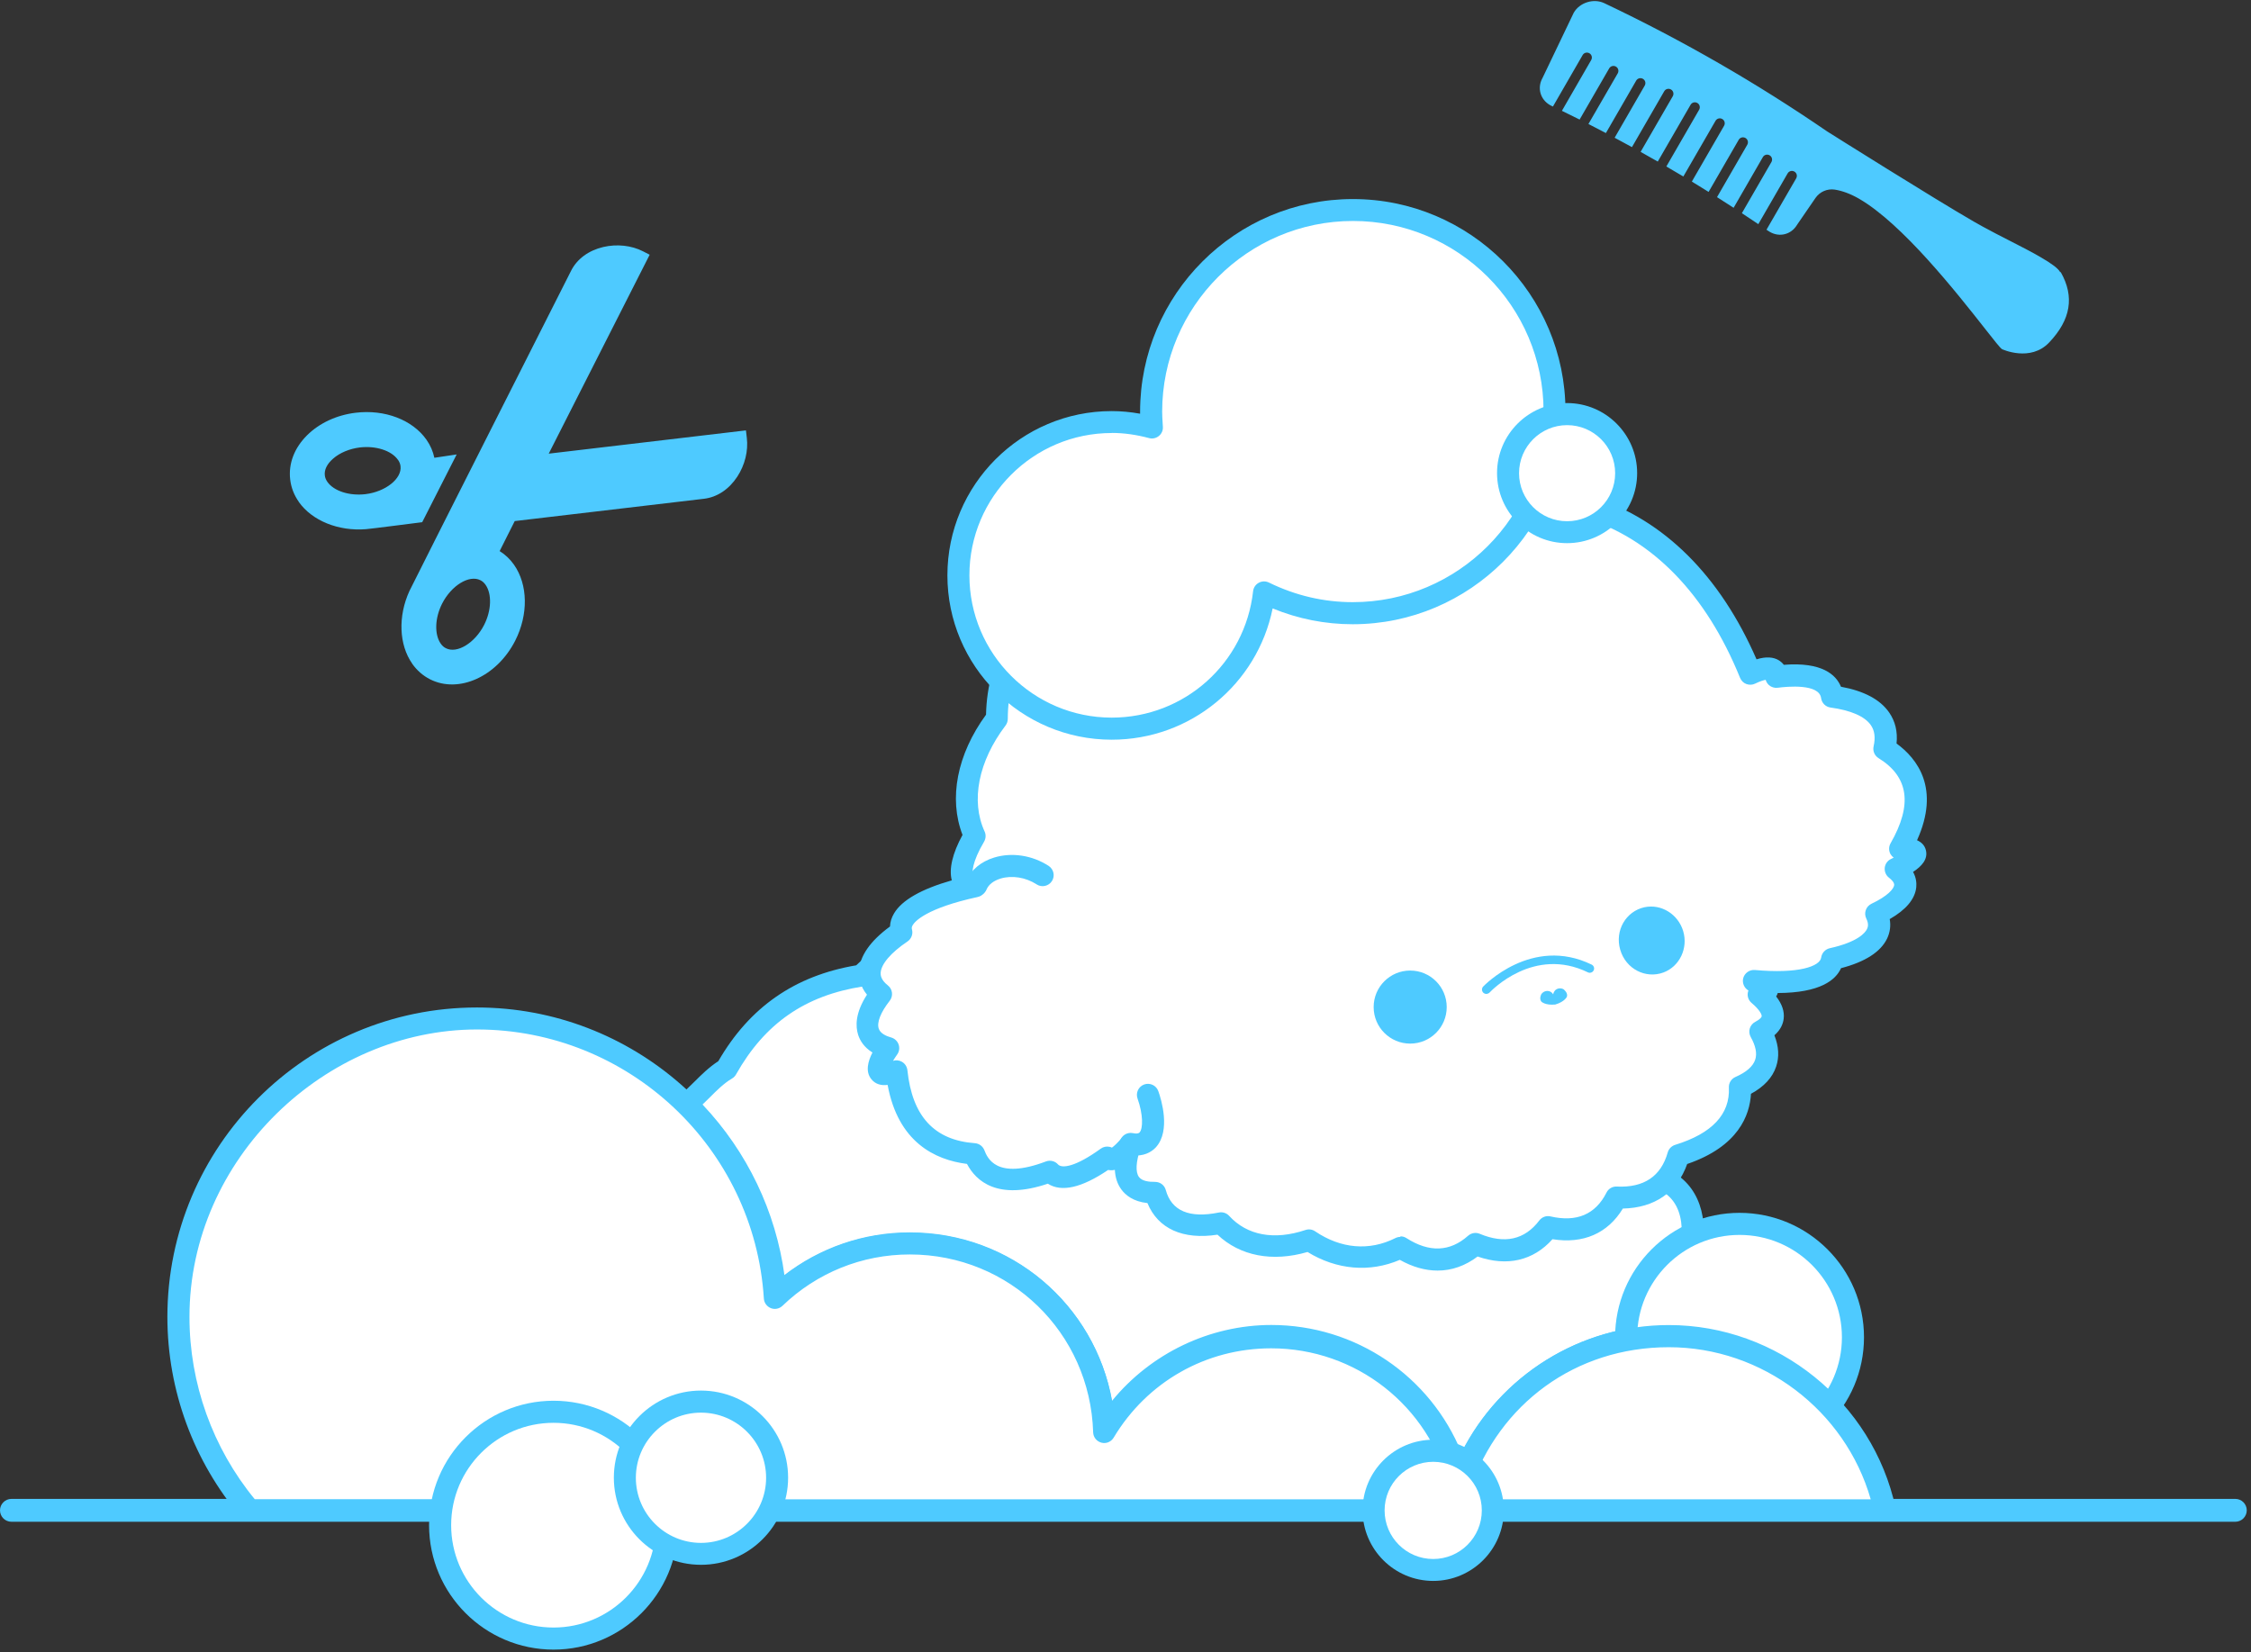<svg width="361" height="265" viewBox="0 0 361 265" fill="none" xmlns="http://www.w3.org/2000/svg">
<rect x="0" y="0" width="361" height="265" fill="#333333" stroke="none"/>
<path d="M63.812 73.745C62.781 72.267 60.271 71.465 57.698 71.77C56.055 71.974 54.489 72.624 53.419 73.567C52.45 74.407 51.979 75.362 52.094 76.254C52.132 76.611 52.272 76.955 52.501 77.286C53.533 78.763 56.042 79.566 58.615 79.26C61.851 78.865 64.475 76.764 64.233 74.777C64.195 74.42 64.054 74.076 63.825 73.745H63.812ZM47.916 80.483C47.152 79.4 46.693 78.203 46.54 76.929C46.235 74.382 47.19 71.86 49.241 69.822C51.215 67.86 53.979 66.574 57.023 66.204C61.698 65.631 66.156 67.338 68.398 70.535C69.022 71.427 69.442 72.395 69.659 73.426L73.238 72.891L67.71 83.757C67.71 83.757 59.01 84.877 58.692 84.877C54.259 85.234 50.03 83.515 47.903 80.483H47.916ZM77.875 93.806C77.645 93.475 77.365 93.221 77.047 93.068C75.251 92.151 72.385 93.908 70.907 96.813C69.735 99.118 69.646 101.755 70.678 103.232C70.907 103.563 71.188 103.818 71.506 103.971C73.302 104.888 76.168 103.13 77.645 100.226C78.817 97.921 78.906 95.284 77.875 93.806ZM66.105 106.442C63.978 103.411 63.812 98.838 65.659 94.8C65.761 94.507 91.593 43.417 91.593 43.417C92.548 41.532 94.383 40.181 96.739 39.621C98.917 39.111 101.248 39.353 103.121 40.309L104.19 40.856L88.001 72.764L119.628 69.032L119.769 70.229C120.023 72.318 119.463 74.586 118.24 76.458C116.915 78.483 115.017 79.744 112.916 79.999L82.549 83.578L80.129 88.393C81.034 88.954 81.798 89.68 82.435 90.584C84.677 93.781 84.753 98.57 82.626 102.761C79.696 108.518 73.569 111.295 68.958 108.951C67.812 108.366 66.857 107.525 66.093 106.442H66.105Z" fill="#4ECAFF"/>
<path d="M124.377 208.126C129.981 202.777 137.56 199.49 145.916 199.49C162.742 199.49 176.461 212.827 177.085 229.5C182.536 220.393 192.484 214.291 203.872 214.291C218.52 214.291 230.799 224.38 234.162 237.996C239.015 224.188 252.16 214.291 267.623 214.291C269.024 214.291 270.413 214.381 271.763 214.546C271.941 214.304 272.132 214.075 272.311 213.833C274.476 210.941 272.425 206.763 270.426 203.554C272.553 196.981 271.432 191.631 267.037 189.338C269.521 188.791 215.297 161.851 214.406 163.214C215.285 161.876 161.443 143.776 162.156 145.674C161.468 143.789 149.775 145.216 138.108 156.501C127.803 158.106 121.065 163.341 116.479 171.493C113.83 173.073 112.149 175.544 110.047 177.072C118.237 185.084 123.574 196 124.364 208.152L124.377 208.126Z" fill="white"/>
<path d="M234.157 239.753C234.157 239.753 234.106 239.753 234.067 239.753C233.29 239.715 232.628 239.167 232.437 238.416C229.189 225.245 217.445 216.049 203.867 216.049C193.575 216.049 183.881 221.551 178.595 230.404C178.188 231.079 177.398 231.397 176.646 231.206C175.895 231.015 175.347 230.34 175.322 229.563C174.723 213.692 161.807 201.248 145.923 201.248C138.319 201.248 131.11 204.139 125.607 209.4C125.11 209.871 124.384 210.011 123.747 209.769C123.111 209.514 122.677 208.928 122.627 208.241C121.888 196.917 116.984 186.281 108.832 178.307C108.462 177.938 108.271 177.441 108.309 176.919C108.348 176.397 108.615 175.925 109.035 175.62C109.812 175.059 110.564 174.295 111.366 173.505C112.449 172.423 113.672 171.2 115.2 170.206C120.206 161.545 127.454 156.501 137.313 154.832C147.197 145.47 157.629 142.438 161.654 143.355C162.138 143.47 162.533 143.636 162.839 143.827C165.119 144.031 171.093 145.559 188.62 151.444C195.715 153.826 211.828 159.341 215.152 161.443C215.521 161.506 215.865 161.621 216.133 161.71C220.324 163.06 233.698 169.416 245.098 175.123C262.485 183.823 267.198 186.676 268.459 188.102C272.93 190.816 274.369 196.407 272.369 203.311C274.407 206.699 276.433 211.31 273.745 214.89L273.184 215.616C272.802 216.112 272.204 216.367 271.58 216.303C270.204 216.138 268.917 216.061 267.644 216.061C253.365 216.061 240.576 225.118 235.838 238.581C235.583 239.295 234.921 239.766 234.169 239.766L234.157 239.753ZM203.867 212.52C217.432 212.52 229.38 220.723 234.373 232.977C240.64 220.571 253.467 212.52 267.618 212.52C268.714 212.52 269.822 212.571 270.955 212.673C272.051 211.094 271.388 208.406 268.93 204.47C268.65 204.024 268.586 203.489 268.752 202.993C269.656 200.216 271.197 193.478 266.217 190.879C265.848 190.688 265.567 190.37 265.415 190C260.6 186.383 219.457 166.041 214.668 164.933C214.261 164.997 213.815 164.907 213.445 164.665C213.254 164.538 213.089 164.385 212.974 164.207C208.72 161.672 168.125 148.005 162.788 147.304C162.062 147.572 161.272 147.33 160.814 146.769C159.056 146.362 149.694 147.75 139.364 157.749C139.096 158.004 138.765 158.169 138.408 158.22C129.123 159.66 122.652 164.143 118.041 172.333C117.888 172.601 117.672 172.83 117.404 172.983C116.054 173.785 114.946 174.906 113.863 175.989C113.468 176.384 113.073 176.779 112.666 177.161C119.837 184.74 124.422 194.318 125.811 204.585C131.556 200.139 138.587 197.732 145.936 197.732C162.113 197.732 175.538 209.234 178.353 224.672C184.569 217.08 193.982 212.52 203.905 212.52H203.867ZM212.91 162.245C212.847 162.347 212.796 162.462 212.745 162.564C212.783 162.449 212.847 162.347 212.91 162.245Z" fill="#4ECAFF"/>
<path d="M330.39 43.633C330.059 43.047 329.052 42.283 327.218 41.226C325.766 40.385 323.996 39.468 322.11 38.513C320.76 37.825 319.372 37.111 318.073 36.398C317.678 36.182 317.168 35.901 316.57 35.557C310.061 31.8 293.769 21.546 293.082 21.113C293.043 21.088 293.005 21.062 292.98 21.049C287.426 17.241 281.656 13.598 275.822 10.235C269.797 6.758 263.556 3.484 257.276 0.504C255.569 -0.299 253.328 0.402 252.385 2.045L247.43 12.401C247.43 12.401 247.379 12.502 247.354 12.553C246.5 14.107 247.023 15.954 248.564 16.846C248.64 16.897 248.729 16.935 248.806 16.973C248.882 17.012 248.971 17.05 249.048 17.088L253.812 8.834C254.028 8.452 254.512 8.325 254.894 8.541C255.276 8.758 255.404 9.242 255.187 9.624L250.487 17.776C251.43 18.235 252.385 18.706 253.328 19.177L258.066 10.974C258.283 10.592 258.767 10.464 259.149 10.681C259.531 10.898 259.658 11.382 259.442 11.764L254.741 19.89C255.684 20.374 256.614 20.858 257.544 21.342L262.397 12.936C262.613 12.553 263.097 12.426 263.479 12.643C263.862 12.859 263.989 13.343 263.772 13.725L258.945 22.094C259.875 22.591 260.805 23.087 261.722 23.597L266.893 14.643C267.11 14.26 267.594 14.133 267.976 14.35C268.358 14.566 268.485 15.05 268.269 15.432L263.11 24.361C264.027 24.871 264.944 25.393 265.861 25.915L271.122 16.808C271.339 16.426 271.823 16.298 272.205 16.515C272.587 16.731 272.714 17.215 272.498 17.598L267.237 26.705C268.141 27.24 269.059 27.762 269.963 28.31L275.122 19.381C275.338 18.999 275.822 18.871 276.204 19.088C276.586 19.304 276.714 19.788 276.497 20.171L271.326 29.125C272.23 29.673 273.122 30.221 274.013 30.781L278.841 22.425C279.057 22.043 279.542 21.916 279.924 22.132C280.306 22.349 280.433 22.833 280.217 23.215L275.364 31.622C276.255 32.182 277.147 32.755 278.026 33.328L282.713 25.202C282.93 24.82 283.414 24.692 283.796 24.909C284.178 25.125 284.305 25.61 284.089 25.992L279.35 34.195C280.229 34.768 281.108 35.354 281.987 35.952L286.687 27.813C286.904 27.431 287.388 27.304 287.77 27.52C288.152 27.737 288.28 28.221 288.063 28.603L283.299 36.844C283.401 36.92 283.516 36.984 283.618 37.061C283.694 37.111 283.77 37.163 283.847 37.201C285.388 38.092 287.248 37.621 288.178 36.093C288.203 36.042 288.241 35.991 288.28 35.94L291.158 31.749C291.846 30.756 293.043 30.233 294.241 30.412C295.464 30.603 296.763 31.087 298.1 31.851C305.08 35.876 313.729 46.856 318.366 52.753C319.78 54.562 320.811 55.861 321.066 56.001C321.104 56.027 325.613 58.103 328.619 54.944C332.109 51.276 332.721 47.582 330.492 43.659L330.39 43.633Z" fill="#4ECAFF"/>
<path d="M156.364 142.043C153.689 142.26 153.358 139.037 156.313 134.031C153.918 128.821 154.861 121.816 159.88 115.218C159.88 106.824 163.943 98.824 172.617 93.424C177.254 84.482 186.45 78.151 200.079 76.496C199.201 74.037 202.347 72.725 208.18 74.152C212.893 70.471 220.256 69.541 228.395 72.891C237.069 71.031 246.508 73.439 254.609 81.31C265.359 84.635 274.785 93.398 280.708 108.034C283.128 106.862 284.873 106.887 284.873 108.53C290.032 107.855 293.433 108.836 293.815 111.715C300.057 112.556 303.279 115.294 302.209 120.083C307.686 123.472 308.884 128.898 304.744 136.12C308.132 136.095 307.967 137.432 304.031 139.368C306.807 141.495 305.801 144.221 300.897 146.539C302.426 149.673 300.057 152.424 293.828 153.8C293.446 156.602 289.191 158.029 281.281 157.315C283.702 158.156 284.147 158.958 282.046 159.493C284.861 161.888 285.128 163.99 282.313 165.442C284.44 169.238 283.485 172.371 279.04 174.333C279.282 179.351 276.033 183.198 269.168 185.3C267.856 189.962 264.391 192.305 259.22 192.063C257.093 196.318 253.297 197.961 248.278 196.815C245.438 200.572 241.375 201.502 236.636 199.515C233.121 202.648 228.943 202.839 224.612 200.063C219.899 202.432 214.651 202.05 209.964 198.865C204.321 200.75 199.251 199.821 195.863 196.114C190.348 197.235 186.488 195.592 185.304 191.235C181.1 191.337 179.521 188.726 181.266 183.606C179.623 185.516 178.184 186.497 177.61 185.567C173.432 188.599 170.082 189.707 168.414 187.835C162.363 190.127 158.02 189.478 156.275 185.02C149.18 184.497 144.709 180.217 143.818 171.734C140.633 173.174 139.92 171.658 142.506 168.002C138.582 166.907 137.946 163.671 141.359 159.328C138.175 156.819 139.067 153.163 144.607 149.431C143.818 146.73 147.69 143.954 156.466 142.043L156.39 142.017L156.364 142.043Z" fill="white"/>
<path d="M230.546 203.795C228.572 203.795 226.534 203.222 224.496 202.075C219.681 204.139 214.382 203.693 209.695 200.814C204.052 202.457 198.881 201.464 195.25 198.038C189.709 198.891 185.71 197.082 184.016 192.968C181.736 192.726 180.5 191.694 179.838 190.79C179.201 189.924 178.857 188.879 178.793 187.644C178.526 187.707 178.258 187.72 178.004 187.695C177.902 187.695 177.813 187.669 177.711 187.656C173.482 190.522 170.234 191.261 168.043 189.86C160.005 192.573 156.541 189.465 155.076 186.688C149.905 186.039 144.033 183.173 142.351 174.014C141.23 174.155 140.351 173.849 139.753 173.11C138.721 171.862 139.23 170.168 139.918 168.818C138.543 167.964 137.906 166.869 137.626 165.99C137.192 164.64 137.129 162.487 139.039 159.545C137.944 158.194 137.715 156.831 137.753 155.838C137.842 153.392 139.523 150.959 142.733 148.603C142.759 147.89 142.975 147.176 143.383 146.501C144.644 144.374 147.752 142.604 152.643 141.203C152.159 139.394 152.745 136.884 154.363 133.917C152.108 128.083 153.484 120.988 158.133 114.632C158.324 105.461 162.973 97.525 171.291 92.188C176.284 82.941 185.799 76.878 198.269 74.98C198.396 74.419 198.664 73.897 199.072 73.439C200.562 71.783 203.644 71.375 207.81 72.267C213.198 68.496 220.866 68.051 228.585 71.07C238.138 69.197 247.691 72.267 255.563 79.757C266.874 83.387 275.866 92.354 281.7 105.754C283.19 105.295 284.413 105.359 285.318 105.932C285.534 106.072 285.827 106.302 286.082 106.633C292.183 106.149 294.45 108.212 295.24 110.148C298.934 110.823 301.52 112.199 302.959 114.263C303.953 115.689 304.348 117.358 304.156 119.256C307.494 121.689 311.188 126.478 307.443 134.77C308.105 135.063 308.678 135.56 308.869 136.4C309.201 137.814 308.207 138.935 306.806 139.852C307.315 140.782 307.379 141.648 307.315 142.323C307.112 144.209 305.685 145.915 303.061 147.418C303.252 148.488 303.112 149.546 302.641 150.539C301.609 152.679 299.125 154.284 295.253 155.29C294.412 157.175 291.941 159.252 285.101 159.277C285.05 159.468 284.961 159.659 284.846 159.825C285.789 161.035 286.197 162.219 286.056 163.391C285.967 164.143 285.623 165.136 284.566 166.053C285.267 167.837 285.369 169.518 284.846 171.072C284.26 172.843 282.898 174.307 280.809 175.441C280.618 178.855 278.809 183.886 270.58 186.701C268.963 191.248 265.345 193.745 260.263 193.847C257.843 197.834 253.907 199.553 248.977 198.763C245.895 202.215 241.691 203.183 236.966 201.54C234.979 203.043 232.813 203.795 230.559 203.795H230.546ZM224.598 198.305C224.929 198.305 225.26 198.394 225.553 198.585C229.209 200.929 232.533 200.802 235.45 198.203C235.96 197.757 236.686 197.63 237.31 197.897C241.309 199.566 244.519 198.853 246.863 195.757C247.283 195.21 247.984 194.942 248.659 195.108C252.862 196.076 255.881 194.777 257.639 191.287C257.945 190.662 258.594 190.28 259.295 190.319C263.651 190.522 266.377 188.675 267.46 184.841C267.625 184.268 268.071 183.81 268.644 183.631C274.567 181.81 277.471 178.715 277.267 174.435C277.229 173.709 277.65 173.034 278.325 172.741C280.07 171.976 281.127 171.047 281.484 169.977C281.815 168.996 281.573 167.76 280.77 166.334C280.541 165.913 280.477 165.417 280.617 164.958C280.758 164.499 281.076 164.117 281.496 163.901C282.273 163.493 282.515 163.149 282.528 163.009C282.554 162.742 282.248 162.003 280.898 160.857C280.388 160.423 280.172 159.748 280.325 159.112C280.35 159.022 280.375 158.946 280.401 158.87C279.751 158.5 279.395 157.723 279.547 156.972C279.739 156.105 280.554 155.507 281.433 155.583C288.464 156.22 291.877 154.997 292.069 153.583C292.17 152.857 292.718 152.259 293.431 152.093C297.979 151.087 299.138 149.597 299.418 149.011C299.571 148.692 299.724 148.183 299.303 147.329C299.1 146.909 299.061 146.412 299.227 145.966C299.38 145.521 299.711 145.164 300.131 144.96C302.717 143.737 303.698 142.591 303.774 141.967C303.825 141.534 303.278 141.037 302.946 140.782C302.462 140.413 302.208 139.814 302.259 139.203C302.322 138.591 302.692 138.056 303.239 137.789C303.405 137.712 303.558 137.636 303.698 137.56C303.507 137.419 303.329 137.241 303.201 137.025C302.883 136.477 302.883 135.802 303.201 135.254C306.742 129.064 306.118 124.593 301.265 121.599C300.628 121.205 300.31 120.44 300.475 119.714C300.794 118.3 300.641 117.179 300.03 116.301C299.049 114.899 296.82 113.931 293.572 113.486C292.782 113.384 292.158 112.759 292.056 111.97C291.737 109.626 286.642 110.11 285.088 110.314C284.592 110.378 284.082 110.225 283.7 109.894C283.445 109.664 283.254 109.371 283.165 109.04C282.821 109.104 282.261 109.269 281.471 109.652C281.038 109.868 280.528 109.881 280.07 109.715C279.611 109.55 279.255 109.18 279.064 108.734C273.612 95.284 264.976 86.406 254.072 83.043C253.805 82.966 253.563 82.814 253.359 82.622C246.15 75.629 237.399 72.802 228.737 74.674C228.393 74.751 228.024 74.712 227.693 74.585C220.649 71.694 213.745 72.076 209.236 75.604C208.803 75.935 208.255 76.063 207.733 75.922C203.657 74.916 201.95 75.553 201.67 75.821C201.67 75.833 201.683 75.884 201.721 75.961C201.899 76.47 201.848 77.031 201.568 77.489C201.288 77.948 200.817 78.254 200.282 78.317C187.85 79.82 178.819 85.348 174.17 94.303C174.017 94.583 173.8 94.825 173.533 94.991C165.852 99.767 161.623 106.977 161.623 115.294C161.623 115.676 161.496 116.059 161.266 116.364C156.91 122.096 155.649 128.452 157.904 133.369C158.146 133.891 158.108 134.503 157.815 135.012C155.866 138.286 155.891 139.992 156.019 140.375C156.044 140.375 156.108 140.375 156.197 140.375C156.426 140.349 156.668 140.375 156.885 140.451L156.961 140.476C157.713 140.731 158.209 141.444 158.171 142.247C158.133 143.037 157.56 143.712 156.783 143.877C148.542 145.673 146.733 147.788 146.376 148.386C146.185 148.705 146.211 148.896 146.249 149.049C146.465 149.788 146.173 150.577 145.536 151.01C142.861 152.806 141.294 154.653 141.23 156.067C141.23 156.322 141.192 157.112 142.389 158.054C143.154 158.653 143.281 159.761 142.682 160.525C141.243 162.36 140.593 163.99 140.925 164.984C141.179 165.773 142.147 166.194 142.924 166.41C143.472 166.563 143.918 166.983 144.109 167.518C144.3 168.053 144.224 168.665 143.892 169.123C143.612 169.518 143.396 169.862 143.217 170.155C143.689 170.002 144.211 170.053 144.644 170.308C145.141 170.588 145.459 171.098 145.523 171.658C146.3 179.059 149.841 182.893 156.35 183.364C157.025 183.415 157.611 183.848 157.866 184.485C158.337 185.682 159.751 189.325 167.737 186.293C168.412 186.039 169.189 186.217 169.673 186.765C170.285 187.44 172.45 187.198 176.526 184.243C176.921 183.95 177.43 183.848 177.902 183.937C178.055 183.962 178.195 184.013 178.322 184.077C178.628 183.861 179.137 183.415 179.876 182.549C180.436 181.912 181.354 181.746 182.092 182.166C182.831 182.587 183.162 183.466 182.882 184.268C182.169 186.357 182.08 188 182.653 188.777C183.15 189.465 184.321 189.58 185.213 189.567C186.054 189.567 186.742 190.089 186.958 190.866C187.875 194.229 190.741 195.439 195.467 194.484C196.078 194.356 196.702 194.56 197.123 195.019C200.001 198.165 204.345 198.967 209.364 197.286C209.886 197.108 210.459 197.184 210.918 197.502C215.032 200.292 219.605 200.687 223.782 198.585C224.037 198.458 224.305 198.394 224.572 198.394L224.598 198.305Z" fill="#4ECAFF"/>
<path d="M238.48 159.416C238.263 159.442 238.06 159.378 237.894 159.238C237.614 158.971 237.601 158.537 237.843 158.257C237.932 158.168 245.638 150.042 255.255 154.716C255.599 154.882 255.752 155.302 255.586 155.633C255.421 155.977 255 156.13 254.669 155.965C245.995 151.736 239.18 158.894 238.887 159.2C238.786 159.314 238.62 159.378 238.48 159.404V159.429V159.416Z" fill="#4ECAFF"/>
<path d="M250.834 158.728C250.464 158.474 249.98 158.461 249.598 158.69C249.178 158.945 249.102 159.416 249.089 159.493C249.051 159.429 248.809 159.021 248.312 158.958C247.891 158.894 247.433 159.085 247.178 159.48C247.178 159.48 246.796 160.181 247.204 160.665C247.204 160.665 247.802 161.276 249.42 161.123C250.974 160.665 251.292 159.862 251.292 159.862C251.471 159.251 250.847 158.767 250.847 158.767V158.741L250.834 158.728Z" fill="#4ECAFF"/>
<path d="M269.942 149.367C270.745 152.055 269.394 154.997 266.783 155.978C263.943 157.035 260.746 155.443 259.841 152.335C258.937 149.227 260.771 146.17 263.713 145.52C266.452 144.934 269.14 146.667 269.942 149.354V149.367Z" fill="#4ECAFF"/>
<path d="M226.156 167.39C229.392 167.39 232.015 164.767 232.015 161.531C232.015 158.295 229.392 155.672 226.156 155.672C222.92 155.672 220.297 158.295 220.297 161.531C220.297 164.767 222.92 167.39 226.156 167.39Z" fill="#4ECAFF"/>
<path d="M216.968 33.673C199.084 33.673 184.602 48.156 184.602 66.039C184.602 66.905 184.678 67.733 184.716 68.574C182.665 68.026 180.513 67.695 178.284 67.695C164.705 67.695 153.688 78.713 153.688 92.291C153.688 105.869 164.705 116.887 178.284 116.887C190.932 116.887 201.351 107.321 202.714 95.043C207.02 97.144 211.822 98.367 216.929 98.367C234.813 98.367 249.296 83.884 249.296 66.001C249.296 48.117 234.838 33.686 216.955 33.686L216.968 33.673Z" fill="white"/>
<path d="M178.291 118.645C163.758 118.645 151.938 106.825 151.938 92.291C151.938 77.757 163.758 65.937 178.291 65.937C179.769 65.937 181.298 66.077 182.839 66.357C182.839 66.255 182.839 66.154 182.839 66.052C182.839 47.238 198.149 31.928 216.963 31.928C235.776 31.928 251.061 47.213 251.061 66.001C251.061 84.789 235.751 100.125 216.937 100.125C212.517 100.125 208.212 99.271 204.098 97.59C201.627 109.742 190.927 118.645 178.291 118.645ZM178.291 69.453C165.707 69.453 155.466 79.694 155.466 92.278C155.466 104.863 165.707 115.104 178.291 115.104C189.934 115.104 199.678 106.392 200.964 94.826C201.028 94.253 201.359 93.756 201.869 93.476C202.378 93.195 202.977 93.183 203.499 93.437C207.766 95.526 212.288 96.584 216.95 96.584C233.827 96.584 247.546 82.853 247.546 65.988C247.546 49.123 233.827 35.443 216.975 35.443C200.124 35.443 186.38 49.174 186.38 66.039C186.38 66.638 186.418 67.236 186.456 67.822L186.494 68.472C186.533 69.032 186.291 69.58 185.845 69.937C185.399 70.293 184.813 70.421 184.278 70.268C182.227 69.72 180.228 69.44 178.304 69.44L178.291 69.453Z" fill="#4ECAFF"/>
<path d="M182.2 185.326C181.83 185.326 181.423 185.288 180.977 185.199C180.021 185.008 179.397 184.078 179.601 183.123C179.792 182.168 180.735 181.556 181.677 181.747C182.238 181.862 182.594 181.824 182.76 181.633C183.32 180.996 183.346 178.779 182.429 176.194C182.11 175.277 182.582 174.27 183.512 173.939C184.429 173.621 185.435 174.092 185.766 175.022C186.276 176.448 187.728 181.314 185.435 183.951C184.938 184.511 183.932 185.339 182.212 185.339L182.2 185.326Z" fill="#4ECAFF"/>
<path d="M156.595 143.75C156.366 143.75 156.124 143.699 155.907 143.61C155.016 143.228 154.595 142.183 154.977 141.292C155.729 139.521 157.321 138.196 159.435 137.547C162.276 136.681 165.537 137.177 168.173 138.884C168.989 139.419 169.231 140.502 168.696 141.33C168.161 142.145 167.065 142.387 166.25 141.852C164.505 140.718 162.289 140.362 160.454 140.922C159.346 141.266 158.544 141.878 158.213 142.68C157.932 143.355 157.27 143.75 156.582 143.75H156.595Z" fill="#4ECAFF"/>
<path d="M251.323 85.349C256.55 85.349 260.787 81.112 260.787 75.885C260.787 70.658 256.55 66.421 251.323 66.421C246.097 66.421 241.859 70.658 241.859 75.885C241.859 81.112 246.097 85.349 251.323 85.349Z" fill="white"/>
<path d="M251.32 87.12C245.13 87.12 240.086 82.075 240.086 75.885C240.086 69.695 245.13 64.65 251.32 64.65C257.511 64.65 262.555 69.695 262.555 75.885C262.555 82.075 257.511 87.12 251.32 87.12ZM251.32 68.191C247.079 68.191 243.614 71.643 243.614 75.898C243.614 80.152 247.066 83.604 251.32 83.604C255.575 83.604 259.027 80.152 259.027 75.898C259.027 71.643 255.575 68.191 251.32 68.191Z" fill="#4ECAFF"/>
<path d="M278.971 232.684C289.016 232.684 297.16 224.541 297.16 214.495C297.16 204.449 289.016 196.306 278.971 196.306C268.925 196.306 260.781 204.449 260.781 214.495C260.781 224.541 268.925 232.684 278.971 232.684Z" fill="white"/>
<path d="M278.975 234.455C267.97 234.455 259.016 225.5 259.016 214.495C259.016 203.49 267.97 194.535 278.975 194.535C289.981 194.535 298.935 203.49 298.935 214.495C298.935 225.5 289.981 234.455 278.975 234.455ZM278.975 198.076C269.919 198.076 262.557 205.438 262.557 214.495C262.557 223.551 269.919 230.914 278.975 230.914C288.032 230.914 295.394 223.551 295.394 214.495C295.394 205.438 288.032 198.076 278.975 198.076Z" fill="#4ECAFF"/>
<path d="M358.486 244.084H1.834C0.815 244.084 0 243.256 0 242.25C0 241.244 0.828 240.416 1.834 240.416H358.486C359.505 240.416 360.32 241.244 360.32 242.25C360.32 243.256 359.492 244.084 358.486 244.084Z" fill="#4ECAFF"/>
<path d="M112.922 242.25C113.916 241.091 114.858 239.894 115.737 238.645C116.068 239.881 116.489 241.078 116.96 242.25H302.279C298.827 226.29 284.637 214.316 267.645 214.316C252.118 214.316 238.935 224.303 234.133 238.199C230.77 224.596 218.491 214.495 203.843 214.495C192.468 214.495 182.52 220.583 177.069 229.691C176.559 212.903 162.802 199.439 145.9 199.439C137.493 199.439 129.863 202.776 124.259 208.177C122.679 183.16 101.904 163.366 76.493 163.366C51.081 163.366 28.625 184.804 28.625 211.234C28.625 223.067 32.93 233.881 40.038 242.237H112.935L112.922 242.25Z" fill="white"/>
<path d="M302.281 244.008H116.962C116.236 244.008 115.586 243.575 115.319 242.9C115.242 242.721 115.179 242.543 115.115 242.365C114.848 242.696 114.555 243.04 114.262 243.384C113.93 243.778 113.434 244.008 112.924 244.008H40.027C39.505 244.008 39.021 243.778 38.677 243.384C31.047 234.416 26.844 223.004 26.844 211.234C26.844 183.861 49.109 161.596 76.482 161.596C101.448 161.596 122.414 180.218 125.674 204.61C131.445 200.114 138.501 197.668 145.902 197.668C162.193 197.668 175.631 209.26 178.344 224.812C184.56 217.259 193.948 212.724 203.845 212.724C217.398 212.724 229.333 220.915 234.339 233.143C240.567 220.647 253.407 212.533 267.635 212.533C285.034 212.533 300.332 224.863 304 241.855C304.115 242.377 303.988 242.925 303.644 243.333C303.313 243.753 302.803 243.995 302.268 243.995L302.281 244.008ZM118.172 240.479H300.013C295.925 226.213 282.652 216.087 267.635 216.087C252.617 216.087 240.478 225.207 235.803 238.785C235.549 239.524 234.861 240.021 234.058 239.97C233.281 239.932 232.606 239.384 232.428 238.633C229.18 225.462 217.436 216.265 203.858 216.265C193.413 216.265 183.974 221.628 178.599 230.595C178.191 231.27 177.402 231.601 176.637 231.398C175.873 231.194 175.338 230.531 175.313 229.742C174.829 213.743 161.913 201.21 145.902 201.21C138.246 201.21 130.999 204.139 125.483 209.451C124.987 209.922 124.261 210.075 123.624 209.82C122.987 209.565 122.541 208.967 122.503 208.279C120.974 184.078 100.773 165.124 76.495 165.124C52.217 165.124 30.385 185.81 30.385 211.234C30.385 221.895 34.104 232.251 40.855 240.467H112.109C112.937 239.473 113.65 238.531 114.3 237.613C114.695 237.053 115.37 236.76 116.058 236.888C116.733 237.002 117.28 237.512 117.459 238.174C117.65 238.9 117.892 239.652 118.185 240.467L118.172 240.479Z" fill="#4ECAFF"/>
<path d="M88.767 262.834C98.813 262.834 106.957 254.69 106.957 244.644C106.957 234.599 98.813 226.455 88.767 226.455C78.722 226.455 70.578 234.599 70.578 244.644C70.578 254.69 78.722 262.834 88.767 262.834Z" fill="white"/>
<path d="M88.772 264.591C77.767 264.591 68.812 255.637 68.812 244.632C68.812 233.626 77.767 224.672 88.772 224.672C99.778 224.672 108.732 233.626 108.732 244.632C108.732 255.637 99.778 264.591 88.772 264.591ZM88.772 228.213C79.716 228.213 72.353 235.575 72.353 244.632C72.353 253.688 79.716 261.05 88.772 261.05C97.829 261.05 105.191 253.688 105.191 244.632C105.191 235.575 97.829 228.213 88.772 228.213Z" fill="#4ECAFF"/>
<path d="M112.421 249.218C119.161 249.218 124.624 243.754 124.624 237.015C124.624 230.276 119.161 224.812 112.421 224.812C105.682 224.812 100.219 230.276 100.219 237.015C100.219 243.754 105.682 249.218 112.421 249.218Z" fill="white"/>
<path d="M112.418 250.988C104.712 250.988 98.445 244.721 98.445 237.015C98.445 229.309 104.712 223.042 112.418 223.042C120.125 223.042 126.392 229.309 126.392 237.015C126.392 244.721 120.125 250.988 112.418 250.988ZM112.418 226.583C106.661 226.583 101.974 231.27 101.974 237.028C101.974 242.785 106.661 247.473 112.418 247.473C118.176 247.473 122.863 242.785 122.863 237.028C122.863 231.27 118.176 226.583 112.418 226.583Z" fill="#4ECAFF"/>
<path d="M229.85 251.803C235.126 251.803 239.403 247.526 239.403 242.249C239.403 236.973 235.126 232.696 229.85 232.696C224.574 232.696 220.297 236.973 220.297 242.249C220.297 247.526 224.574 251.803 229.85 251.803Z" fill="white"/>
<path d="M229.847 253.573C223.606 253.573 218.523 248.491 218.523 242.249C218.523 236.008 223.606 230.926 229.847 230.926C236.089 230.926 241.171 236.008 241.171 242.249C241.171 248.491 236.089 253.573 229.847 253.573ZM229.847 234.467C225.555 234.467 222.052 237.957 222.052 242.262C222.052 246.568 225.542 250.058 229.847 250.058C234.152 250.058 237.643 246.568 237.643 242.262C237.643 237.957 234.152 234.467 229.847 234.467Z" fill="#4ECAFF"/>
</svg>
